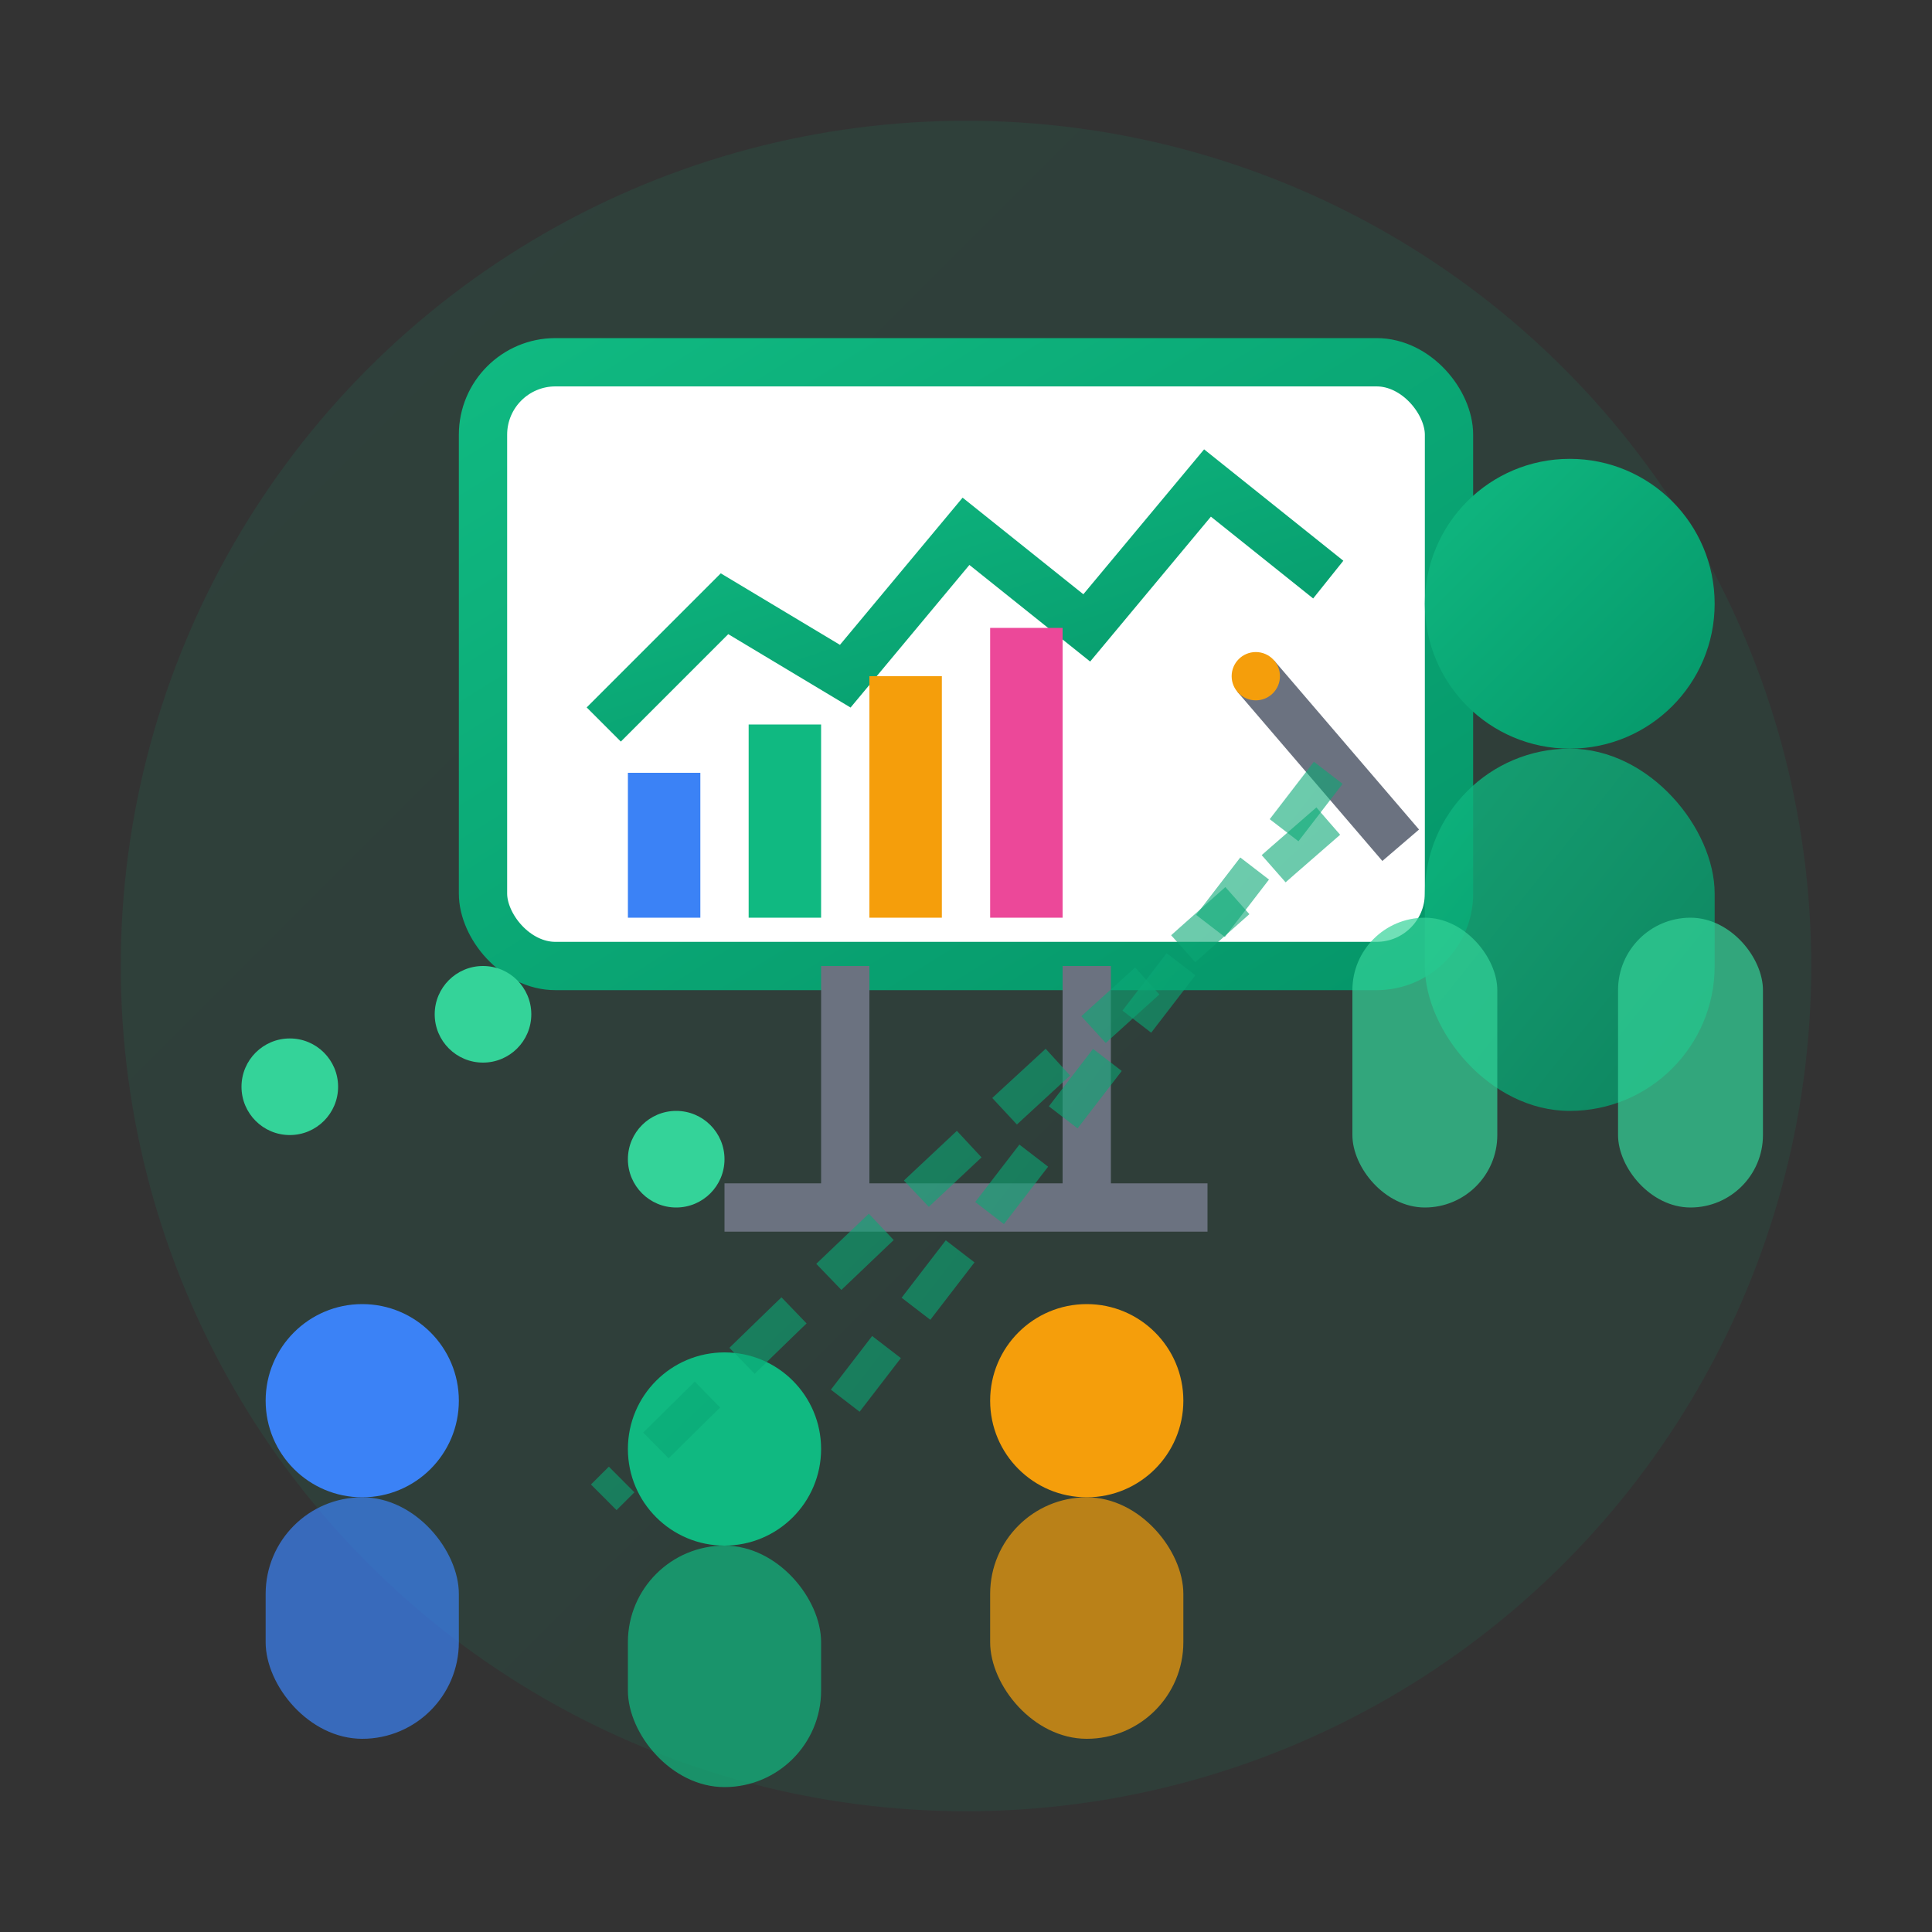<svg width="80" height="80" viewBox="0 0 80 80" fill="none" xmlns="http://www.w3.org/2000/svg">
  <rect x="0" y="0" width="80" height="80" fill="#333333" stroke="none"/>
  <defs>
    <linearGradient id="trainingGradient" x1="0%" y1="0%" x2="100%" y2="100%">
      <stop offset="0%" style="stop-color:#10b981;stop-opacity:1" />
      <stop offset="100%" style="stop-color:#059669;stop-opacity:1" />
    </linearGradient>
  </defs>
  
  <!-- Background circle -->
  <circle cx="40" cy="40" r="35" fill="url(#trainingGradient)" opacity="0.1"/>
  
  <!-- Main training icon -->
  <g id="trainingIcon">
    <!-- Whiteboard/presentation screen -->
    <rect x="20" y="15" width="40" height="25" rx="3" fill="white" stroke="url(#trainingGradient)" stroke-width="2"/>
    
    <!-- Chart/content on board -->
    <polyline points="25,30 30,25 35,28 40,22 45,26 50,20 55,24" 
              stroke="url(#trainingGradient)" stroke-width="2" fill="none"/>
    
    <!-- Bar chart elements -->
    <rect x="26" y="32" width="3" height="6" fill="#3b82f6"/>
    <rect x="31" y="30" width="3" height="8" fill="#10b981"/>
    <rect x="36" y="28" width="3" height="10" fill="#f59e0b"/>
    <rect x="41" y="26" width="3" height="12" fill="#ec4899"/>
    
    <!-- Stand/easel -->
    <line x1="35" y1="40" x2="35" y2="50" stroke="#6b7280" stroke-width="2"/>
    <line x1="45" y1="40" x2="45" y2="50" stroke="#6b7280" stroke-width="2"/>
    <line x1="30" y1="50" x2="50" y2="50" stroke="#6b7280" stroke-width="2"/>
    
    <!-- Trainer figure -->
    <circle cx="65" cy="25" r="6" fill="url(#trainingGradient)"/>
    <rect x="59" y="31" width="12" height="15" rx="6" fill="url(#trainingGradient)" opacity="0.8"/>
    <rect x="56" y="38" width="6" height="12" rx="3" fill="#34d399" opacity="0.7"/>
    <rect x="67" y="38" width="6" height="12" rx="3" fill="#34d399" opacity="0.7"/>
    
    <!-- Pointer/presentation tool -->
    <line x1="58" y1="35" x2="52" y2="28" stroke="#6b7280" stroke-width="2"/>
    <circle cx="52" cy="28" r="1" fill="#f59e0b"/>
    
    <!-- Students/trainees -->
    <g id="students">
      <!-- Student 1 -->
      <circle cx="15" cy="58" r="4" fill="#3b82f6"/>
      <rect x="11" y="62" width="8" height="10" rx="4" fill="#3b82f6" opacity="0.7"/>
      
      <!-- Student 2 -->
      <circle cx="30" cy="60" r="4" fill="#10b981"/>
      <rect x="26" y="64" width="8" height="10" rx="4" fill="#10b981" opacity="0.7"/>
      
      <!-- Student 3 -->
      <circle cx="45" cy="58" r="4" fill="#f59e0b"/>
      <rect x="41" y="62" width="8" height="10" rx="4" fill="#f59e0b" opacity="0.7"/>
    </g>
    
    <!-- Knowledge transfer arrows -->
    <path d="M55 32 Q45 45 35 58" stroke="url(#trainingGradient)" stroke-width="1.5" fill="none" opacity="0.6" stroke-dasharray="3,2"/>
    <path d="M55 34 Q40 47 25 62" stroke="url(#trainingGradient)" stroke-width="1.5" fill="none" opacity="0.6" stroke-dasharray="3,2"/>
    
    <!-- Skills/competency indicators -->
    <circle cx="12" cy="45" r="2" fill="#34d399"/>
    <circle cx="20" cy="42" r="2" fill="#34d399"/>
    <circle cx="28" cy="48" r="2" fill="#34d399"/>
  </g>
</svg>
